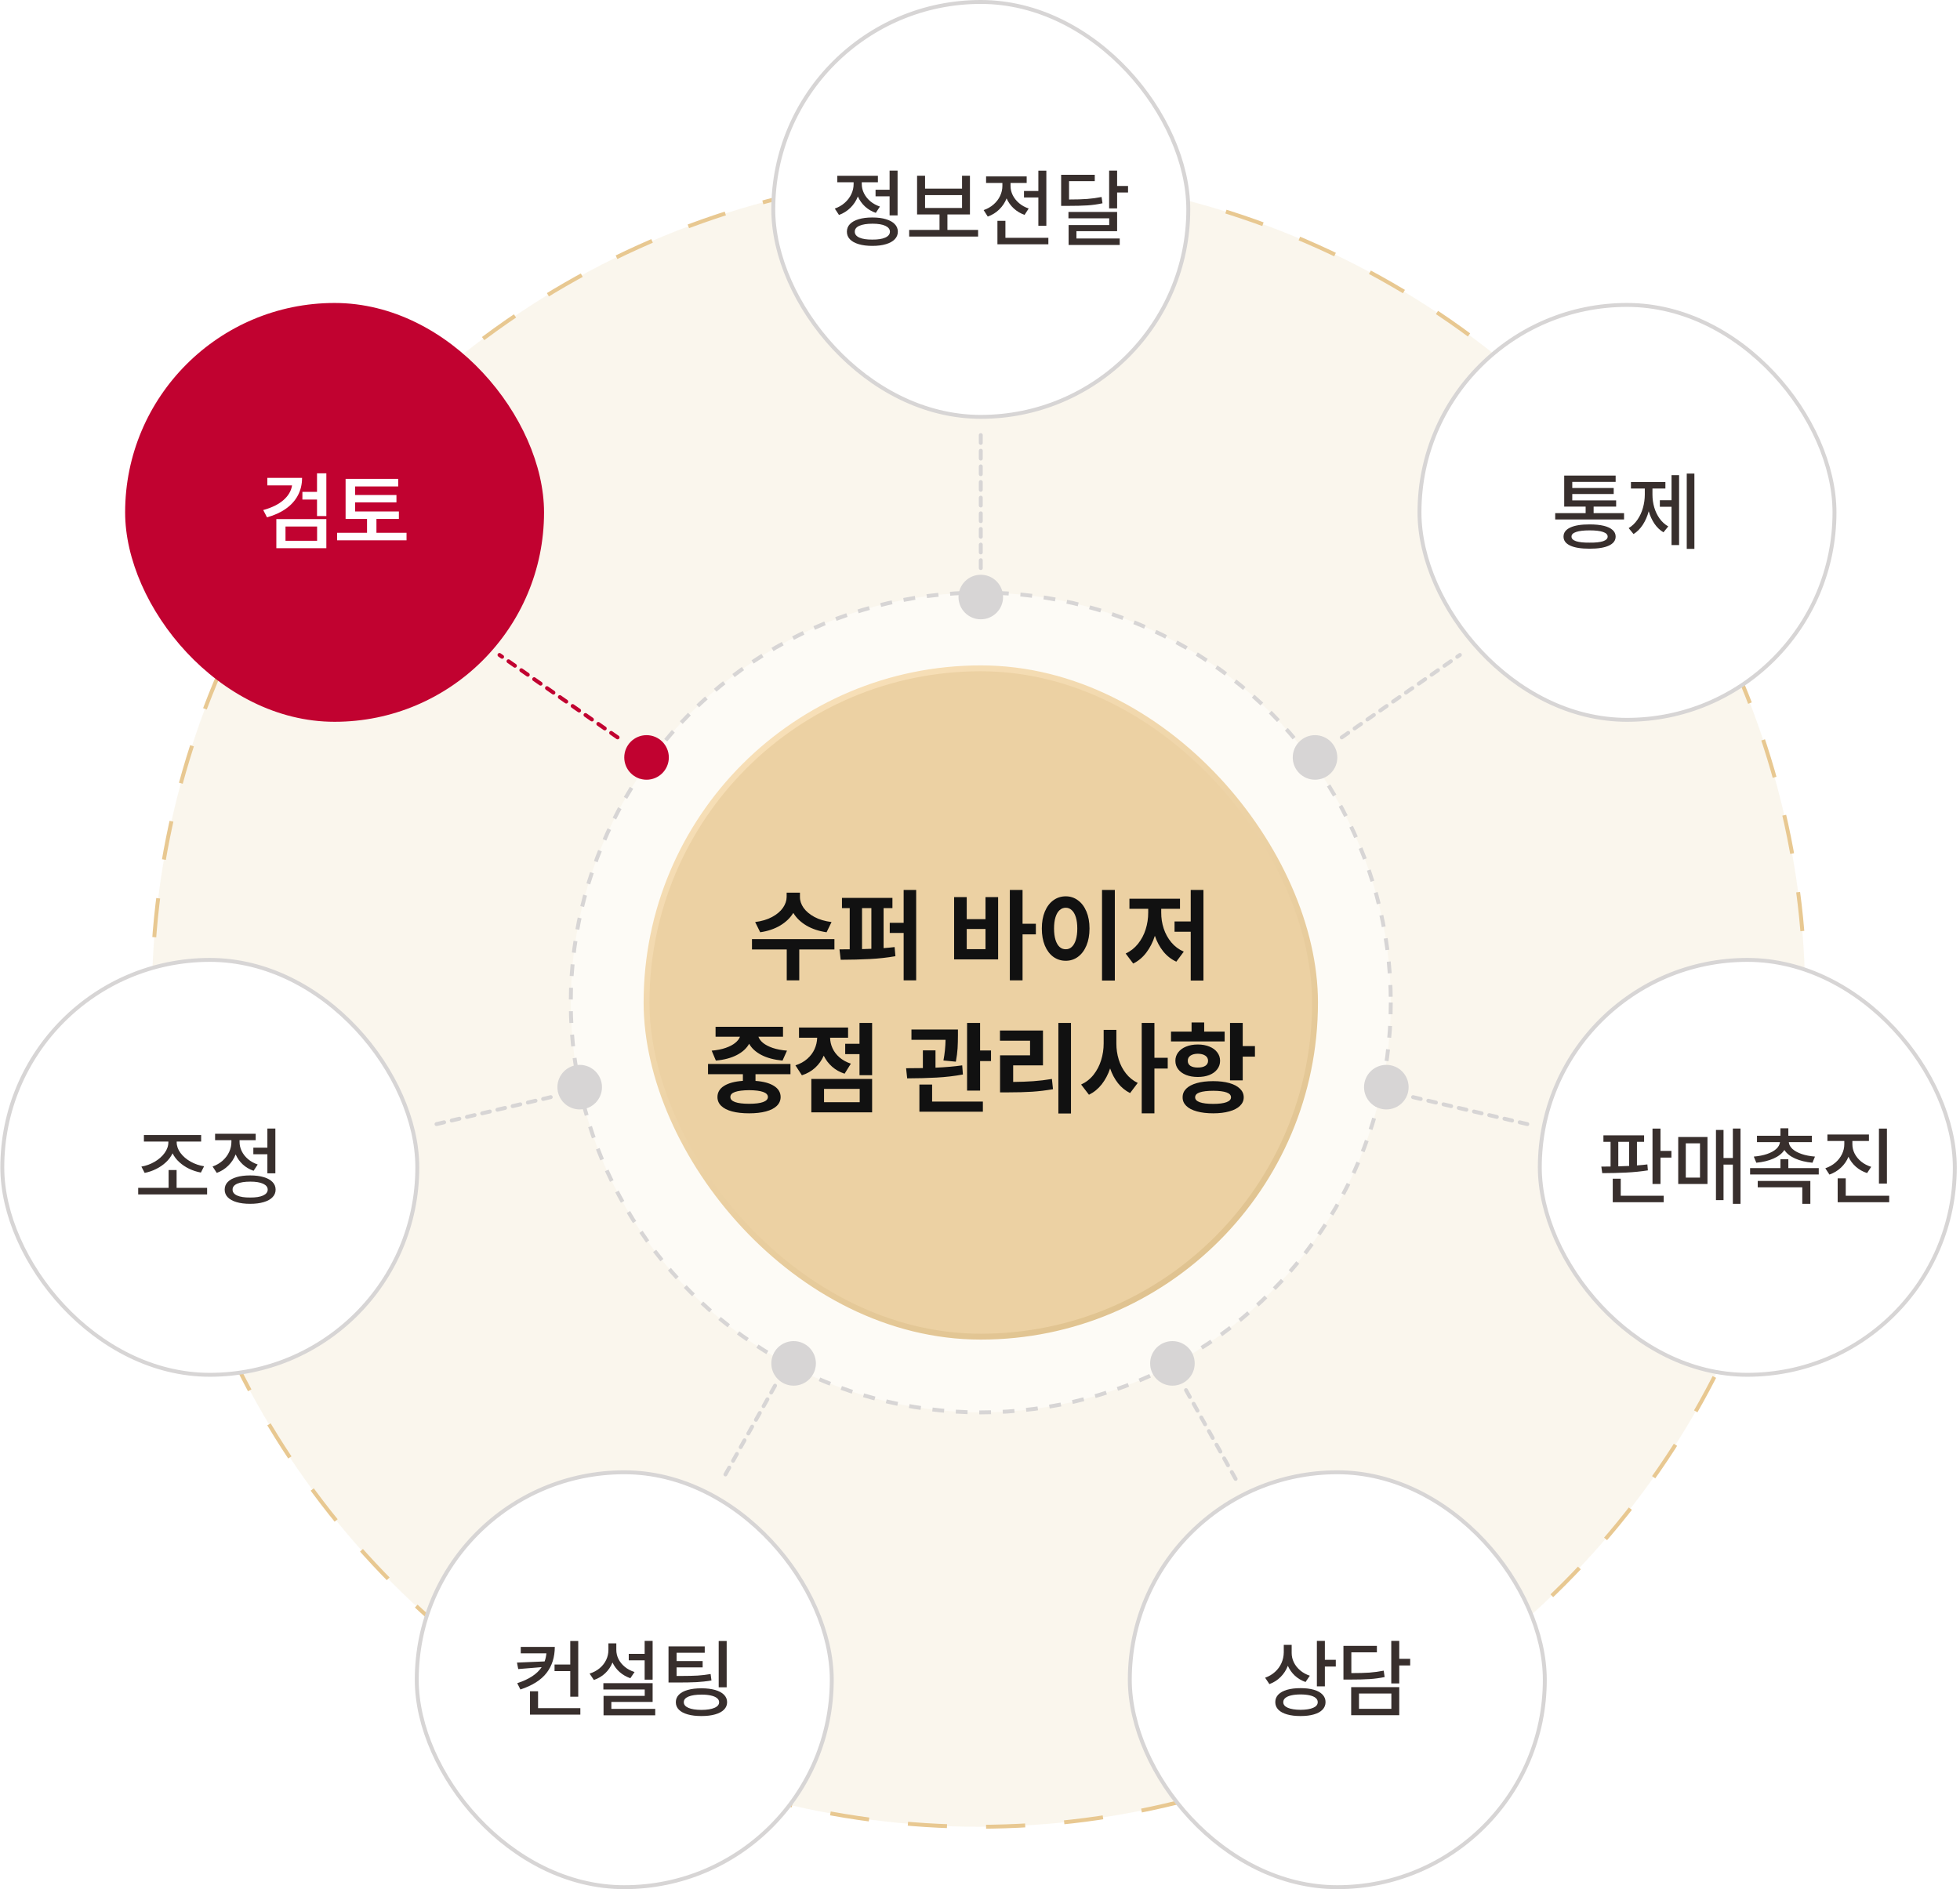 <svg width="501" height="483" viewBox="0 0 501 483" fill="none" xmlns="http://www.w3.org/2000/svg">
<ellipse cx="250.131" cy="255.739" rx="211.312" ry="211.313" fill="#F7EEDD" fill-opacity="0.5" stroke="#E8C891" stroke-linejoin="round" stroke-dasharray="10 10"/>
<ellipse cx="250.701" cy="256.309" rx="104.802" ry="104.802" fill="white" fill-opacity="0.5" stroke="#D7D5D5" stroke-dasharray="3 3"/>
<rect x="165.265" y="170.872" width="170.873" height="170.873" rx="85.436" fill="#ECD1A3"/>
<rect x="165.265" y="170.872" width="170.873" height="170.873" rx="85.436" stroke="url(#paint0_linear_384_1529)" stroke-width="1.5"/>
<g filter="url(#filter0_d_384_1529)">
<path d="M204.477 229.342C204.469 230.281 204.778 231.204 205.404 232.109C206.039 233.007 206.966 233.785 208.185 234.445C209.403 235.097 210.859 235.529 212.552 235.74L211.282 238.355C209.302 238.068 207.579 237.492 206.115 236.629C204.659 235.757 203.546 234.682 202.776 233.404C201.998 234.682 200.88 235.757 199.425 236.629C197.977 237.492 196.276 238.068 194.321 238.355L193.026 235.74C194.702 235.529 196.145 235.097 197.355 234.445C198.574 233.785 199.497 233.007 200.123 232.109C200.749 231.204 201.067 230.281 201.075 229.342V228.225H204.477V229.342ZM192.214 240.107H213.288V242.748H204.3V250.645H201.101V242.748H192.214V240.107ZM228.116 232.186H225.856V242.405C226.821 242.338 227.761 242.249 228.675 242.139L228.878 244.475C226.796 244.839 224.608 245.08 222.314 245.198C220.029 245.317 217.554 245.38 214.888 245.389L214.583 242.723L217.198 242.71V232.186H215.218V229.57H228.116V232.186ZM220.347 242.659C221.142 242.642 221.938 242.617 222.733 242.583V232.186H220.347V242.659ZM227.431 235.943H230.985V227.539H234.185V250.645H230.985V238.533H227.431V235.943ZM261.378 236.172H264.78V238.889H261.378V250.645H258.128V227.539H261.378V236.172ZM243.884 229.367H247.108V235.004H251.907V229.367H255.132V245.287H243.884V229.367ZM251.907 242.672V237.518H247.108V242.672H251.907ZM284.966 250.695H281.69V227.539H284.966V250.695ZM266.304 237.391C266.304 235.74 266.562 234.293 267.078 233.049C267.603 231.805 268.326 230.848 269.249 230.18C270.18 229.503 271.238 229.164 272.423 229.164C273.582 229.164 274.619 229.503 275.533 230.18C276.456 230.848 277.179 231.805 277.704 233.049C278.229 234.293 278.491 235.74 278.491 237.391C278.491 239.049 278.229 240.505 277.704 241.758C277.179 243.002 276.456 243.963 275.533 244.64C274.619 245.308 273.582 245.643 272.423 245.643C271.238 245.643 270.18 245.308 269.249 244.64C268.326 243.963 267.603 243.002 267.078 241.758C266.562 240.505 266.304 239.049 266.304 237.391ZM269.427 237.391C269.427 238.516 269.549 239.481 269.795 240.285C270.04 241.081 270.387 241.686 270.836 242.101C271.293 242.507 271.822 242.706 272.423 242.697C273.007 242.706 273.519 242.507 273.959 242.101C274.407 241.686 274.754 241.081 275 240.285C275.245 239.481 275.368 238.516 275.368 237.391C275.368 236.265 275.245 235.304 275 234.509C274.754 233.713 274.407 233.112 273.959 232.706C273.519 232.291 273.007 232.084 272.423 232.084C271.822 232.084 271.293 232.291 270.836 232.706C270.387 233.112 270.04 233.713 269.795 234.509C269.549 235.304 269.427 236.265 269.427 237.391ZM307.614 250.695H304.364V238.229H300.226V235.588H304.364V227.539H307.614V250.695ZM287.733 243.789C288.977 243.214 290.031 242.384 290.894 241.301C291.766 240.209 292.418 238.973 292.85 237.594C293.281 236.214 293.497 234.792 293.497 233.328V232.363H288.698V229.773H301.622V232.363H296.823V233.328C296.815 234.725 297.026 236.083 297.458 237.403C297.89 238.715 298.537 239.892 299.4 240.933C300.272 241.974 301.334 242.765 302.587 243.307L300.683 245.871C299.379 245.27 298.266 244.398 297.344 243.256C296.43 242.113 295.714 240.78 295.198 239.257C294.682 240.882 293.954 242.312 293.015 243.548C292.084 244.775 290.966 245.71 289.663 246.354L287.733 243.789ZM202.053 274.641H193.115V276.354C195.138 276.498 196.712 276.926 197.838 277.637C198.963 278.348 199.531 279.296 199.539 280.48C199.531 281.361 199.205 282.114 198.561 282.74C197.918 283.367 196.991 283.84 195.781 284.162C194.579 284.484 193.149 284.645 191.49 284.645C189.806 284.645 188.354 284.484 187.136 284.162C185.925 283.84 184.999 283.367 184.355 282.74C183.712 282.122 183.391 281.369 183.391 280.48C183.391 279.287 183.958 278.335 185.092 277.624C186.226 276.913 187.825 276.486 189.891 276.342V274.641H180.978V272.025H202.053V274.641ZM181.918 268.623C183.289 268.505 184.482 268.268 185.498 267.912C186.514 267.557 187.322 267.133 187.923 266.643C188.532 266.152 188.938 265.627 189.142 265.068H182.908V262.529H200.148V265.068H193.864C194.059 265.627 194.457 266.156 195.058 266.655C195.667 267.146 196.484 267.569 197.508 267.925C198.54 268.272 199.759 268.505 201.164 268.623L200.021 271.162C197.88 270.959 196.082 270.481 194.626 269.728C193.17 268.966 192.125 268.009 191.49 266.858C190.864 268.009 189.823 268.966 188.367 269.728C186.911 270.489 185.117 270.967 182.984 271.162L181.918 268.623ZM186.691 280.48C186.683 281.039 187.081 281.466 187.885 281.763C188.697 282.059 189.899 282.207 191.49 282.207C193.056 282.207 194.245 282.059 195.058 281.763C195.87 281.466 196.281 281.039 196.289 280.48C196.281 279.338 194.681 278.754 191.49 278.729C189.882 278.745 188.676 278.898 187.872 279.186C187.076 279.465 186.683 279.896 186.691 280.48ZM222.924 274.895H219.699V269.512H216.043V266.871H219.699V261.539H222.924V274.895ZM203.322 272.381C204.524 271.992 205.535 271.433 206.356 270.705C207.177 269.977 207.795 269.152 208.21 268.229C208.625 267.299 208.849 266.329 208.883 265.322H204.236V262.707H216.779V265.322H212.184C212.2 266.236 212.404 267.125 212.793 267.988C213.182 268.852 213.77 269.63 214.558 270.324C215.353 271.018 216.331 271.56 217.49 271.949L215.891 274.514C214.646 274.107 213.576 273.507 212.679 272.711C211.782 271.915 211.075 270.98 210.559 269.905C210.034 271.099 209.302 272.127 208.362 272.99C207.423 273.854 206.293 274.497 204.973 274.92L203.322 272.381ZM207.385 275.859H222.924V284.391H207.385V275.859ZM219.75 281.801V278.398H210.635V281.801H219.75ZM244.861 264.662C244.861 265.847 244.832 266.96 244.772 268.001C244.713 269.034 244.565 270.18 244.328 271.441L241.154 271.137C241.484 269.393 241.666 267.633 241.7 265.855H232.978V263.215H244.861V264.662ZM231.607 273.117C233.444 273.117 234.874 273.104 235.898 273.079V268.547H239.123V272.978C241.747 272.859 244.023 272.66 245.953 272.381L246.131 274.717C243.99 275.115 241.751 275.377 239.415 275.504C237.079 275.631 234.57 275.699 231.887 275.707L231.607 273.117ZM235.01 277.281H238.26V281.648H251.234V284.238H235.01V277.281ZM247.197 261.539H250.523V268.572H253.316V271.289H250.523V278.83H247.197V261.539ZM273.756 284.695H270.531V261.539H273.756V284.695ZM255.602 263.469H266.596V272.381H258.978V276.621C260.84 276.604 262.55 276.541 264.107 276.431C265.665 276.321 267.256 276.13 268.881 275.859L269.16 278.475C267.383 278.788 265.61 279.004 263.841 279.122C262.072 279.232 260.028 279.287 257.709 279.287H255.627V269.816H263.295V266.084H255.602V263.469ZM285.359 266.77C285.351 268.183 285.55 269.554 285.956 270.883C286.362 272.203 286.976 273.388 287.797 274.438C288.618 275.487 289.625 276.299 290.818 276.875L288.863 279.465C287.661 278.864 286.633 278.026 285.778 276.951C284.923 275.868 284.251 274.607 283.76 273.168C283.235 274.717 282.52 276.071 281.614 277.23C280.709 278.382 279.621 279.27 278.352 279.896L276.346 277.281C277.607 276.706 278.669 275.872 279.532 274.78C280.395 273.68 281.039 272.44 281.462 271.061C281.893 269.673 282.109 268.242 282.109 266.77V263.316H285.359V266.77ZM291.834 261.539H295.084V270.451H298.486V273.193H295.084V284.645H291.834V261.539ZM317.656 267.455H320.779V270.146H317.656V276.215H314.406V261.539H317.656V267.455ZM299.324 263.748H304.58V261.412H307.805V263.748H313.035V266.262H299.324V263.748ZM300.441 271.213C300.441 270.4 300.683 269.681 301.165 269.055C301.647 268.42 302.32 267.929 303.184 267.582C304.055 267.227 305.054 267.049 306.18 267.049C307.288 267.049 308.274 267.227 309.138 267.582C310.001 267.929 310.67 268.42 311.143 269.055C311.626 269.681 311.867 270.4 311.867 271.213C311.867 272.034 311.626 272.757 311.143 273.384C310.67 274.01 310.001 274.497 309.138 274.844C308.274 275.182 307.288 275.352 306.18 275.352C305.062 275.352 304.068 275.182 303.196 274.844C302.324 274.497 301.647 274.01 301.165 273.384C300.683 272.757 300.441 272.034 300.441 271.213ZM302.295 280.557C302.286 279.693 302.595 278.953 303.222 278.335C303.848 277.717 304.749 277.243 305.926 276.913C307.102 276.583 308.499 276.418 310.115 276.418C311.698 276.418 313.073 276.583 314.241 276.913C315.409 277.243 316.31 277.721 316.945 278.348C317.588 278.965 317.91 279.702 317.91 280.557C317.91 281.395 317.588 282.122 316.945 282.74C316.31 283.358 315.405 283.828 314.228 284.149C313.06 284.479 311.689 284.645 310.115 284.645C308.507 284.645 307.111 284.479 305.926 284.149C304.749 283.828 303.848 283.358 303.222 282.74C302.595 282.122 302.286 281.395 302.295 280.557ZM303.615 271.213C303.607 271.771 303.831 272.203 304.288 272.508C304.754 272.804 305.384 272.948 306.18 272.939C306.975 272.948 307.61 272.804 308.084 272.508C308.558 272.203 308.795 271.771 308.795 271.213C308.795 270.646 308.558 270.206 308.084 269.893C307.61 269.579 306.975 269.419 306.18 269.41C305.393 269.419 304.766 269.579 304.301 269.893C303.835 270.206 303.607 270.646 303.615 271.213ZM305.494 280.557C305.486 281.098 305.875 281.513 306.662 281.801C307.449 282.089 308.6 282.232 310.115 282.232C311.588 282.232 312.713 282.089 313.492 281.801C314.271 281.513 314.66 281.098 314.66 280.557C314.66 279.99 314.275 279.571 313.505 279.3C312.743 279.029 311.613 278.889 310.115 278.881C308.575 278.889 307.415 279.029 306.637 279.3C305.866 279.571 305.486 279.99 305.494 280.557Z" fill="#111111"/>
</g>
<rect x="31.984" y="77.462" width="107.08" height="107.08" rx="53.54" fill="#C10230"/>
<path d="M77.21 122.174C77.21 123.828 76.855 125.321 76.146 126.653C75.445 127.978 74.424 129.113 73.085 130.059C71.753 131.004 70.141 131.742 68.251 132.271L67.284 130.402C69.447 129.815 71.158 128.977 72.419 127.889C73.686 126.793 74.431 125.533 74.653 124.107H68.337V122.174H77.21ZM70.636 132.723H83.419V140.156H70.636V132.723ZM81.055 138.266V134.613H72.977V138.266H81.055ZM77.296 125.762H81.034V121.014H83.419V131.949H81.034V127.717H77.296V125.762ZM101.96 132.68H96.223V136.225H103.915V138.137H86.169V136.225H93.817V132.68H88.339V122.432H101.788V124.365H90.766V126.557H101.337V128.447H90.766V130.768H101.96V132.68Z" fill="white"/>
<rect x="0.588" y="245.417" width="106.08" height="106.08" rx="53.04" fill="white"/>
<rect x="0.588" y="245.417" width="106.08" height="106.08" rx="53.04" stroke="#D7D5D5"/>
<path d="M52.941 305.377H35.323V303.701H43.101V299.146H45.142V303.701H52.941V305.377ZM36.14 298.266C37.328 298.065 38.453 297.657 39.513 297.041C40.573 296.425 41.425 295.677 42.069 294.796C42.714 293.908 43.036 292.988 43.036 292.035V291.863H36.784V290.188H51.415V291.863H45.163V292.035C45.163 292.988 45.485 293.901 46.13 294.774C46.782 295.648 47.645 296.389 48.719 296.998C49.8 297.6 50.95 297.993 52.167 298.18L51.351 299.791C50.305 299.598 49.306 299.275 48.354 298.824C47.408 298.366 46.567 297.8 45.829 297.127C45.092 296.454 44.519 295.702 44.11 294.871C43.709 295.709 43.144 296.472 42.413 297.159C41.683 297.84 40.848 298.412 39.91 298.878C38.979 299.343 38.002 299.676 36.978 299.877L36.14 298.266ZM70.386 299.984H68.345V295.107H64.757V293.432H68.345V288.533H70.386V299.984ZM54.337 298.244C55.311 297.9 56.163 297.406 56.894 296.762C57.624 296.11 58.183 295.369 58.569 294.538C58.963 293.7 59.157 292.837 59.15 291.949V291.52H54.981V289.865H65.359V291.52H61.233V291.928C61.226 292.744 61.409 293.535 61.781 294.302C62.154 295.068 62.691 295.752 63.393 296.354C64.094 296.948 64.922 297.406 65.874 297.729L64.821 299.34C63.761 298.975 62.838 298.43 62.05 297.707C61.269 296.977 60.664 296.124 60.234 295.15C59.812 296.239 59.185 297.195 58.355 298.019C57.524 298.842 56.543 299.462 55.411 299.877L54.337 298.244ZM57.431 304.152C57.431 303.393 57.688 302.745 58.204 302.208C58.727 301.664 59.475 301.248 60.449 300.962C61.43 300.668 62.594 300.521 63.941 300.521C65.28 300.521 66.436 300.668 67.41 300.962C68.384 301.248 69.132 301.664 69.655 302.208C70.185 302.745 70.45 303.393 70.45 304.152C70.45 304.911 70.185 305.56 69.655 306.097C69.132 306.641 68.384 307.056 67.41 307.343C66.436 307.636 65.28 307.783 63.941 307.783C62.594 307.783 61.43 307.636 60.449 307.343C59.475 307.056 58.727 306.641 58.204 306.097C57.688 305.56 57.431 304.911 57.431 304.152ZM59.45 304.152C59.443 304.804 59.833 305.309 60.621 305.667C61.416 306.018 62.523 306.186 63.941 306.172C65.344 306.186 66.44 306.018 67.228 305.667C68.022 305.309 68.424 304.804 68.431 304.152C68.424 303.508 68.03 303.007 67.249 302.648C66.476 302.29 65.394 302.111 64.005 302.111C62.558 302.111 61.434 302.287 60.632 302.638C59.837 302.989 59.443 303.493 59.45 304.152Z" fill="#382F2D"/>
<rect x="106.529" y="376.42" width="106.08" height="106.08" rx="53.04" fill="white"/>
<rect x="106.529" y="376.42" width="106.08" height="106.08" rx="53.04" stroke="#D7D5D5"/>
<path d="M141.812 421.062C141.805 423.697 141.103 425.917 139.707 427.722C138.317 429.526 136.09 430.937 133.025 431.954L132.209 430.343C135.209 429.369 137.293 428.001 138.461 426.239L132.466 426.733L132.144 425.079L139.213 424.778C139.449 424.119 139.599 423.432 139.664 422.716H133.111V421.062H141.812ZM135.474 432.405H137.537V436.724H148.343V438.378H135.474V432.405ZM141.748 425.573H145.765V419.558H147.806V433.802H145.765V427.249H141.748V425.573ZM166.82 429.44H164.779V424.499H160.718V422.845H164.779V419.536H166.82V429.44ZM150.707 427.894C151.695 427.578 152.551 427.12 153.274 426.519C153.997 425.91 154.552 425.204 154.939 424.402C155.326 423.593 155.519 422.737 155.519 421.835V420.159H157.539V421.835C157.539 422.651 157.725 423.436 158.097 424.188C158.477 424.932 159.018 425.595 159.719 426.175C160.421 426.748 161.248 427.185 162.201 427.485L161.127 429.075C160.081 428.71 159.164 428.18 158.377 427.485C157.596 426.791 156.991 425.981 156.561 425.058C156.139 426.11 155.519 427.023 154.703 427.797C153.894 428.563 152.927 429.14 151.802 429.526L150.707 427.894ZM154.23 430.343H166.82V435.134H156.271V436.917H167.486V438.55H154.273V433.587H164.8V431.954H154.23V430.343ZM180.14 422.565H172.943V424.692H179.603V426.304H172.943V428.495H174.114C175.79 428.495 177.186 428.463 178.303 428.398C179.421 428.327 180.534 428.194 181.644 428.001L181.859 429.655C180.606 429.863 179.345 430.003 178.078 430.074C176.817 430.139 175.181 430.171 173.169 430.171H172.47H170.881V420.933H180.14V422.565ZM172.75 435.198C172.75 434.453 173.011 433.816 173.534 433.286C174.057 432.756 174.809 432.352 175.79 432.072C176.771 431.793 177.942 431.653 179.302 431.653C180.642 431.653 181.802 431.793 182.783 432.072C183.771 432.352 184.53 432.76 185.06 433.297C185.59 433.827 185.855 434.461 185.855 435.198C185.855 435.943 185.59 436.58 185.06 437.11C184.53 437.647 183.771 438.052 182.783 438.324C181.802 438.604 180.642 438.743 179.302 438.743C177.942 438.743 176.771 438.604 175.79 438.324C174.809 438.052 174.057 437.651 173.534 437.121C173.011 436.591 172.75 435.95 172.75 435.198ZM174.791 435.198C174.784 435.821 175.174 436.305 175.962 436.648C176.749 436.992 177.863 437.168 179.302 437.175C180.72 437.168 181.827 436.992 182.622 436.648C183.424 436.305 183.821 435.821 183.814 435.198C183.814 434.797 183.635 434.453 183.277 434.167C182.926 433.873 182.414 433.651 181.741 433.501C181.075 433.343 180.284 433.265 179.367 433.265C177.906 433.265 176.774 433.433 175.972 433.77C175.177 434.106 174.784 434.582 174.791 435.198ZM183.707 419.558H185.748V431.396H183.707V419.558Z" fill="#382F2D"/>
<rect x="288.793" y="376.42" width="106.08" height="106.08" rx="53.04" fill="white"/>
<rect x="288.793" y="376.42" width="106.08" height="106.08" rx="53.04" stroke="#D7D5D5"/>
<path d="M330.167 422.608C330.167 423.446 330.353 424.252 330.726 425.025C331.105 425.799 331.646 426.483 332.348 427.077C333.05 427.672 333.87 428.123 334.808 428.431L333.712 430.042C332.674 429.677 331.764 429.136 330.984 428.42C330.21 427.697 329.612 426.855 329.19 425.896C328.767 426.991 328.151 427.944 327.342 428.753C326.54 429.562 325.584 430.171 324.474 430.579L323.378 428.946C324.366 428.595 325.215 428.094 325.924 427.442C326.64 426.791 327.188 426.035 327.568 425.176C327.947 424.309 328.14 423.396 328.148 422.437V420.546H330.167V422.608ZM325.978 435.177C325.978 434.432 326.236 433.791 326.751 433.254C327.274 432.717 328.019 432.309 328.986 432.029C329.959 431.75 331.112 431.61 332.445 431.61C333.755 431.61 334.89 431.75 335.85 432.029C336.809 432.309 337.543 432.717 338.052 433.254C338.568 433.791 338.825 434.432 338.825 435.177C338.825 435.929 338.568 436.573 338.052 437.11C337.543 437.647 336.809 438.052 335.85 438.324C334.897 438.604 333.762 438.743 332.445 438.743C331.112 438.743 329.959 438.604 328.986 438.324C328.019 438.052 327.274 437.647 326.751 437.11C326.236 436.573 325.978 435.929 325.978 435.177ZM328.019 435.177C328.012 435.807 328.395 436.29 329.168 436.627C329.949 436.964 331.041 437.139 332.445 437.153C333.841 437.139 334.922 436.964 335.689 436.627C336.455 436.29 336.834 435.807 336.827 435.177C336.827 434.769 336.655 434.418 336.312 434.124C335.968 433.83 335.467 433.608 334.808 433.458C334.149 433.3 333.361 433.222 332.445 433.222C331.521 433.222 330.726 433.3 330.06 433.458C329.401 433.608 328.896 433.83 328.545 434.124C328.194 434.418 328.019 434.769 328.019 435.177ZM336.612 419.536H338.654V424.37H341.446V426.089H338.654V431.159H336.612V419.536ZM357.667 424.112H360.46V425.81H357.667V430.407H355.626V419.536H357.667V424.112ZM343.402 420.804H351.952V422.458H345.421V427.765C347.312 427.765 348.862 427.722 350.072 427.636C351.29 427.543 352.497 427.378 353.693 427.142L353.929 428.774C352.69 429.032 351.43 429.204 350.148 429.29C348.866 429.376 347.126 429.419 344.927 429.419H343.402V420.804ZM345.378 431.353H357.667V438.528H345.378V431.353ZM355.648 436.896V432.985H347.376V436.896H355.648Z" fill="#382F2D"/>
<rect x="393.595" y="245.417" width="106.08" height="106.08" rx="53.04" fill="white"/>
<rect x="393.595" y="245.417" width="106.08" height="106.08" rx="53.04" stroke="#D7D5D5"/>
<path d="M420.252 291.928H418.426V297.965C419.35 297.9 420.238 297.814 421.09 297.707L421.219 299.232C419.486 299.505 417.642 299.691 415.687 299.791C413.739 299.884 411.694 299.934 409.553 299.941L409.317 298.266C409.789 298.266 410.577 298.258 411.68 298.244V291.928H409.854V290.273H420.252V291.928ZM412.239 301.359H414.28V305.721H425.258V307.375H412.239V301.359ZM413.657 298.201C414.903 298.158 415.827 298.122 416.428 298.094V291.928H413.657V298.201ZM422.401 288.555H424.442V294.248H427.235V295.967H424.442V302.713H422.401V288.555ZM444.895 307.783H442.94V297.75H440.555V306.838H438.621V288.898H440.555V296.074H442.94V288.533H444.895V307.783ZM428.975 290.703H436.452V302.713H428.975V290.703ZM434.539 301.08V292.314H430.909V301.08H434.539ZM464.897 300.285H447.344V298.652H455.1V296.375H457.12V298.652H464.897V300.285ZM448.289 295.709C449.564 295.602 450.696 295.38 451.684 295.043C452.672 294.699 453.453 294.27 454.026 293.754C454.599 293.231 454.917 292.651 454.982 292.014H449.106V290.381H455.1V288.469H457.12V290.381H463.135V292.014H457.238C457.295 292.651 457.606 293.231 458.172 293.754C458.745 294.27 459.526 294.699 460.514 295.043C461.502 295.38 462.641 295.602 463.93 295.709L463.286 297.277C461.595 297.12 460.12 296.762 458.86 296.203C457.606 295.645 456.69 294.918 456.11 294.022C455.523 294.918 454.599 295.645 453.338 296.203C452.085 296.762 450.617 297.12 448.934 297.277L448.289 295.709ZM449.299 301.939H462.748V307.783H460.686V303.572H449.299V301.939ZM473.491 292.551C473.491 293.382 473.684 294.18 474.071 294.946C474.465 295.713 475.023 296.393 475.746 296.987C476.477 297.575 477.329 298.022 478.303 298.33L477.25 299.92C476.155 299.562 475.199 299.021 474.382 298.298C473.566 297.575 472.936 296.726 472.492 295.752C472.055 296.812 471.417 297.736 470.579 298.523C469.742 299.311 468.757 299.906 467.625 300.307L466.573 298.695C467.554 298.359 468.41 297.879 469.14 297.256C469.87 296.626 470.433 295.902 470.827 295.086C471.228 294.27 471.428 293.424 471.428 292.551V291.713H467.11V290.059H477.723V291.713H473.491V292.551ZM469.731 301.273H471.793V305.721H482.901V307.375H469.731V301.273ZM480.28 288.555H482.321V302.605H480.28V288.555Z" fill="#382F2D"/>
<rect x="197.661" y="0.5" width="106.08" height="106.08" rx="53.04" fill="white"/>
<rect x="197.661" y="0.5" width="106.08" height="106.08" rx="53.04" stroke="#D7D5D5"/>
<path d="M229.432 55.067H227.391V50.19H223.803V48.515H227.391V43.616H229.432V55.067ZM213.383 53.327C214.357 52.983 215.209 52.489 215.939 51.845C216.67 51.193 217.228 50.452 217.615 49.621C218.009 48.783 218.202 47.92 218.195 47.032V46.602H214.027V44.948H224.404V46.602H220.279V47.011C220.272 47.827 220.455 48.618 220.827 49.385C221.199 50.151 221.737 50.835 222.438 51.437C223.14 52.031 223.967 52.489 224.92 52.812L223.867 54.423C222.807 54.058 221.883 53.513 221.096 52.79C220.315 52.06 219.71 51.207 219.28 50.233C218.858 51.322 218.231 52.278 217.4 53.102C216.57 53.925 215.588 54.545 214.457 54.96L213.383 53.327ZM216.476 59.235C216.476 58.476 216.734 57.828 217.25 57.291C217.773 56.747 218.521 56.331 219.495 56.045C220.476 55.751 221.64 55.605 222.986 55.605C224.325 55.605 225.482 55.751 226.456 56.045C227.43 56.331 228.178 56.747 228.701 57.291C229.231 57.828 229.496 58.476 229.496 59.235C229.496 59.995 229.231 60.643 228.701 61.18C228.178 61.724 227.43 62.139 226.456 62.426C225.482 62.719 224.325 62.866 222.986 62.866C221.64 62.866 220.476 62.719 219.495 62.426C218.521 62.139 217.773 61.724 217.25 61.18C216.734 60.643 216.476 59.995 216.476 59.235ZM218.496 59.235C218.489 59.887 218.879 60.392 219.667 60.75C220.462 61.101 221.568 61.269 222.986 61.255C224.39 61.269 225.486 61.101 226.273 60.75C227.068 60.392 227.469 59.887 227.476 59.235C227.469 58.591 227.075 58.09 226.295 57.731C225.521 57.373 224.44 57.194 223.051 57.194C221.604 57.194 220.48 57.37 219.678 57.721C218.883 58.072 218.489 58.577 218.496 59.235ZM250.014 60.481H232.396V58.784H240.152V54.831H234.416V44.927H236.457V48.235H245.91V44.927H247.93V54.831H242.172V58.784H250.014V60.481ZM245.91 53.177V49.89H236.457V53.177H245.91ZM267.459 57.731H265.418V50.491H261.744V48.837H265.418V43.638H267.459V57.731ZM251.432 53.714C252.398 53.384 253.243 52.905 253.967 52.274C254.697 51.637 255.256 50.907 255.642 50.083C256.029 49.259 256.223 48.407 256.223 47.526V46.774H252.055V45.099H262.432V46.774H258.307V47.526C258.299 48.328 258.482 49.113 258.854 49.879C259.234 50.645 259.775 51.329 260.476 51.931C261.178 52.532 262.002 52.991 262.947 53.306L261.894 54.938C260.835 54.566 259.911 54.015 259.123 53.284C258.335 52.554 257.726 51.702 257.297 50.727C256.874 51.802 256.248 52.743 255.417 53.553C254.593 54.362 253.616 54.967 252.484 55.368L251.432 53.714ZM254.955 56.464H256.996V60.804H267.974V62.458H254.955V56.464ZM279.834 46.323H273.26V51.007C275.129 51.007 276.676 50.96 277.9 50.867C279.132 50.774 280.357 50.606 281.574 50.362L281.81 51.974C280.55 52.246 279.268 52.425 277.965 52.511C276.661 52.597 274.928 52.64 272.766 52.64H271.24V44.69H279.834V46.323ZM273.109 54.187H285.549V59.106H275.15V60.976H286.215V62.63H273.152V57.538H283.529V55.819H273.109V54.187ZM283.508 43.616H285.549V47.548H288.342V49.224H285.549V53.284H283.508V43.616Z" fill="#382F2D"/>
<rect x="362.838" y="77.962" width="106.08" height="106.08" rx="53.04" fill="white"/>
<rect x="362.838" y="77.962" width="106.08" height="106.08" rx="53.04" stroke="#D7D5D5"/>
<path d="M415.126 132.809H397.53V131.197H405.308V129.521H399.829V121.594H412.978V123.205H401.892V124.773H412.483V126.299H401.892V127.932H413.106V129.521H407.349V131.197H415.126V132.809ZM399.657 137.191C399.657 136.182 400.234 135.408 401.387 134.871C402.54 134.334 404.19 134.069 406.339 134.076C407.743 134.076 408.938 134.194 409.927 134.431C410.922 134.667 411.678 135.021 412.193 135.494C412.716 135.96 412.978 136.525 412.978 137.191C412.97 138.201 412.39 138.971 411.237 139.501C410.091 140.031 408.459 140.292 406.339 140.285C404.183 140.292 402.529 140.031 401.376 139.501C400.23 138.971 399.657 138.201 399.657 137.191ZM401.698 137.191C401.691 137.714 402.081 138.108 402.869 138.373C403.657 138.631 404.813 138.753 406.339 138.738C407.843 138.753 408.985 138.631 409.766 138.373C410.546 138.108 410.937 137.714 410.937 137.191C410.937 136.669 410.546 136.275 409.766 136.01C408.985 135.738 407.843 135.602 406.339 135.602C404.821 135.602 403.664 135.738 402.869 136.01C402.081 136.275 401.691 136.669 401.698 137.191ZM433.108 140.328H431.153V121.078H433.108V140.328ZM416.308 135.021C417.188 134.492 417.937 133.775 418.553 132.873C419.176 131.971 419.641 130.968 419.949 129.865C420.264 128.755 420.425 127.617 420.433 126.449V124.902H416.888V123.248H425.696V124.902H422.388V126.449C422.388 127.566 422.538 128.651 422.839 129.704C423.147 130.757 423.602 131.709 424.203 132.562C424.812 133.414 425.553 134.09 426.427 134.592L425.202 136.096C424.307 135.566 423.541 134.835 422.903 133.904C422.273 132.973 421.783 131.91 421.432 130.714C421.081 132.01 420.576 133.163 419.917 134.173C419.258 135.183 418.47 135.974 417.554 136.547L416.308 135.021ZM424.278 127.889H427.265V121.486H429.198V139.361H427.265V129.564H424.278V127.889Z" fill="#382F2D"/>
<ellipse cx="336.137" cy="193.656" rx="5.696" ry="5.696" fill="#D7D5D5"/>
<ellipse cx="250.701" cy="152.646" rx="5.696" ry="5.696" fill="#D7D5D5"/>
<ellipse cx="299.685" cy="348.58" rx="5.696" ry="5.696" fill="#D7D5D5"/>
<ellipse cx="202.857" cy="348.58" rx="5.696" ry="5.696" fill="#D7D5D5"/>
<ellipse cx="148.178" cy="277.953" rx="5.696" ry="5.696" fill="#D7D5D5"/>
<ellipse cx="354.364" cy="277.953" rx="5.696" ry="5.696" fill="#D7D5D5"/>
<ellipse cx="165.265" cy="193.656" rx="5.696" ry="5.696" fill="#C10230"/>
<path d="M342.972 188.529L373.16 167.455" stroke="#D7D5D5" stroke-linecap="round" stroke-linejoin="round" stroke-dasharray="2 2"/>
<path d="M157.86 188.529L127.673 167.455" stroke="#C10230" stroke-linecap="round" stroke-linejoin="round" stroke-dasharray="2 2"/>
<path d="M250.701 145.242V109.358" stroke="#D7D5D5" stroke-linecap="round" stroke-linejoin="round" stroke-dasharray="2 2"/>
<path d="M361.199 280.509L391.387 287.635" stroke="#D7D5D5" stroke-linecap="round" stroke-linejoin="round" stroke-dasharray="2 2"/>
<path d="M140.774 280.509L110.586 287.635" stroke="#D7D5D5" stroke-linecap="round" stroke-linejoin="round" stroke-dasharray="2 2"/>
<path d="M303.158 355.415L316.202 378.767" stroke="#D7D5D5" stroke-linecap="round" stroke-linejoin="round" stroke-dasharray="2 2"/>
<path d="M198.109 354.275L185.064 377.628" stroke="#D7D5D5" stroke-linecap="round" stroke-linejoin="round" stroke-dasharray="2 2"/>
<defs>
<filter id="filter0_d_384_1529" x="179.978" y="226.539" width="141.801" height="59.156" filterUnits="userSpaceOnUse" color-interpolation-filters="sRGB">
<feFlood flood-opacity="0" result="BackgroundImageFix"/>
<feColorMatrix in="SourceAlpha" type="matrix" values="0 0 0 0 0 0 0 0 0 0 0 0 0 0 0 0 0 0 127 0" result="hardAlpha"/>
<feOffset/>
<feGaussianBlur stdDeviation="0.5"/>
<feComposite in2="hardAlpha" operator="out"/>
<feColorMatrix type="matrix" values="0 0 0 0 0 0 0 0 0 0 0 0 0 0 0 0 0 0 0.25 0"/>
<feBlend mode="normal" in2="BackgroundImageFix" result="effect1_dropShadow_384_1529"/>
<feBlend mode="normal" in="SourceGraphic" in2="effect1_dropShadow_384_1529" result="shape"/>
</filter>
<linearGradient id="paint0_linear_384_1529" x1="205.135" y1="182.833" x2="294.558" y2="332.062" gradientUnits="userSpaceOnUse">
<stop stop-color="#F7DFB7"/>
<stop offset="1" stop-color="#E0C390"/>
</linearGradient>
</defs>
</svg>
